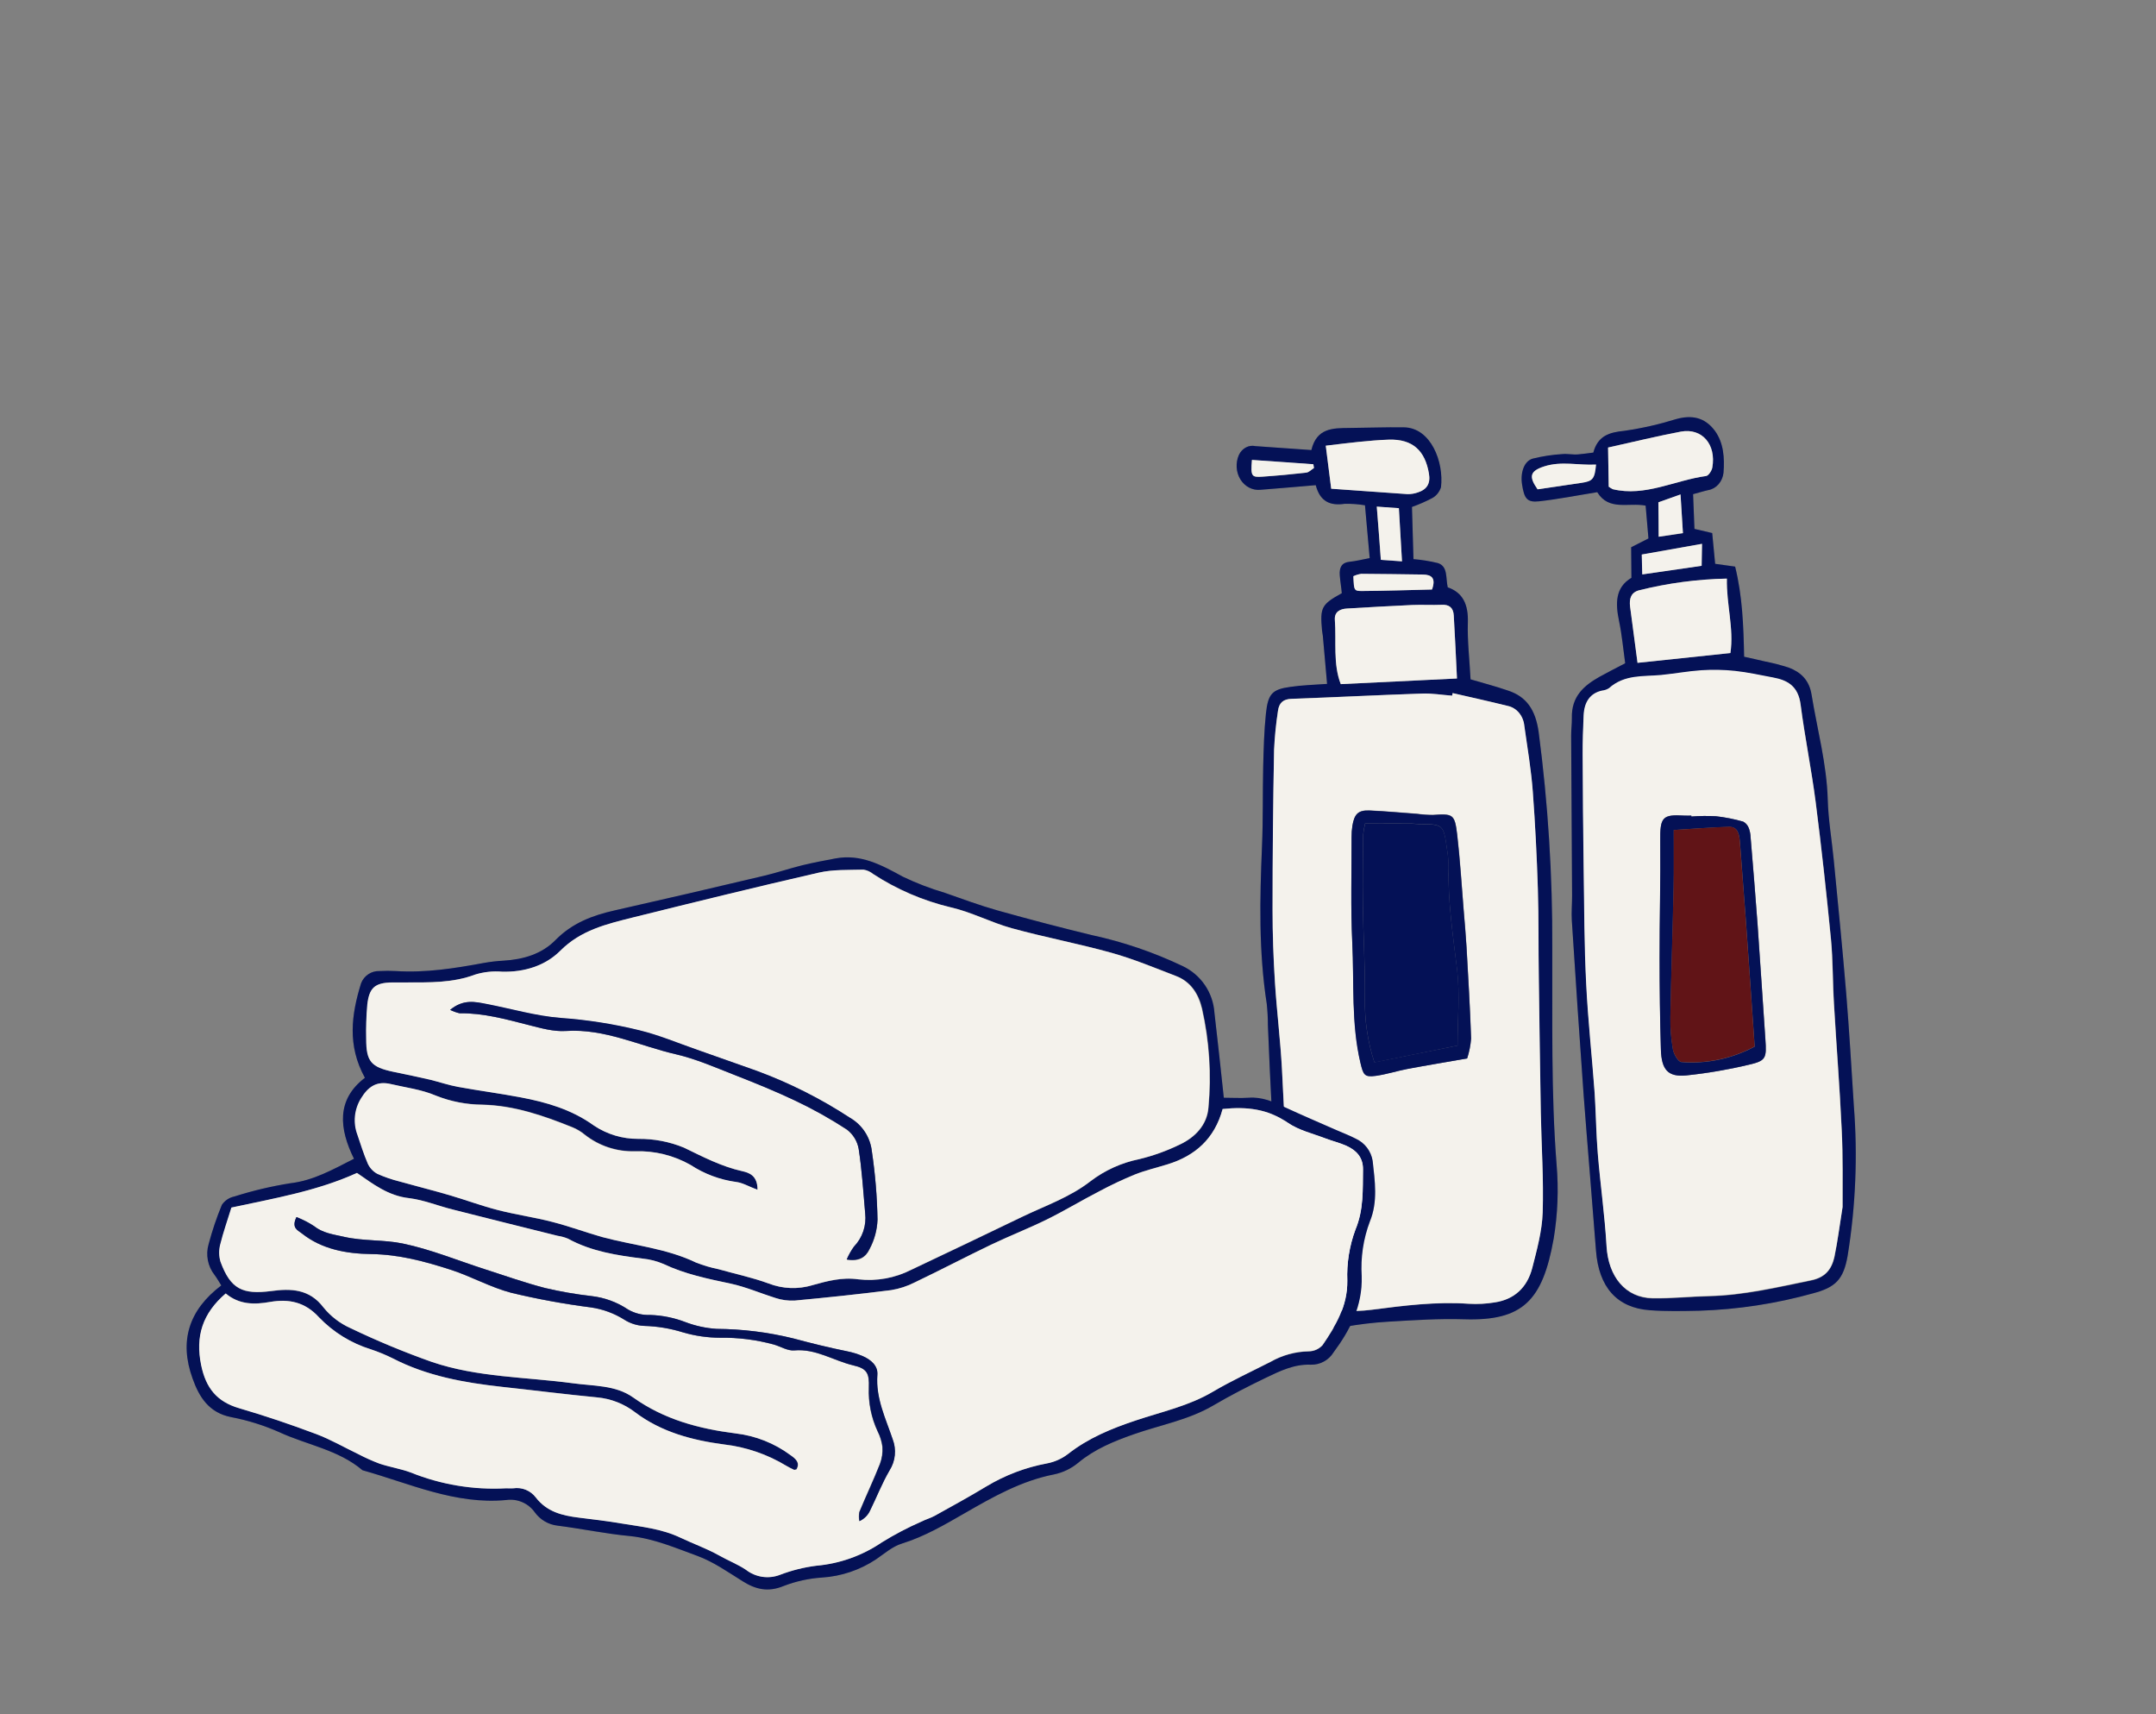 <svg width="156" height="124" viewBox="0 0 156 124" fill="none" xmlns="http://www.w3.org/2000/svg">
<rect x="0" y="0" width="156" height="124" fill="#808080" stroke="none"/>
<g clip-path="url(#clip0_374_4312)">
<path d="M96.023 49.472C95.915 48.226 95.818 47.116 95.717 46.001C95.704 45.862 95.666 45.726 95.656 45.587C95.505 43.936 95.625 43.72 97.087 42.913C97.058 42.509 96.972 42.055 96.94 41.605C96.901 41.062 97.075 40.698 97.635 40.64C98.093 40.594 98.542 40.484 99.106 40.371C98.989 39.065 98.882 37.864 98.765 36.551C98.275 36.469 97.779 36.434 97.282 36.447C96.261 36.595 95.513 36.296 95.203 35.096C93.847 35.213 92.521 35.329 91.206 35.43C90.923 35.46 90.64 35.406 90.385 35.274C90.129 35.142 89.911 34.938 89.752 34.681C89.593 34.424 89.5 34.124 89.481 33.812C89.462 33.5 89.518 33.187 89.644 32.904C89.755 32.671 89.931 32.483 90.146 32.368C90.361 32.254 90.603 32.221 90.834 32.272C92.149 32.365 93.464 32.457 94.886 32.557C95.269 30.955 96.444 30.97 97.618 30.959C98.936 30.948 100.255 30.895 101.575 30.913C103.538 30.936 104.482 33.426 104.264 35.245C104.154 35.586 103.929 35.867 103.635 36.028C103.159 36.279 102.667 36.494 102.164 36.671C102.203 37.916 102.239 39.175 102.273 40.448C102.869 40.495 103.461 40.591 104.043 40.733C104.778 40.975 104.595 41.797 104.752 42.487C105.835 42.861 106.25 43.711 106.208 45.028C106.166 46.345 106.331 47.747 106.404 49.143C107.312 49.412 108.206 49.642 109.088 49.947C110.446 50.382 111.104 51.341 111.331 52.957C112.011 58.12 112.34 63.338 112.316 68.567C112.34 73.789 112.218 79.019 112.629 84.25C112.782 86.033 112.711 87.835 112.418 89.604C111.617 94.082 110.195 95.574 105.92 95.434C104.094 95.376 102.258 95.504 100.427 95.61C99.364 95.673 98.304 95.8 97.252 95.991C96.187 96.131 95.112 95.985 94.117 95.566C93.701 95.447 93.333 95.18 93.071 94.806C92.809 94.432 92.666 93.971 92.664 93.495C92.522 90.722 92.38 87.945 92.262 85.17C92.137 82.585 92.005 79.999 91.88 77.414C91.829 76.333 91.787 75.249 91.741 74.168C91.741 73.649 91.713 73.132 91.658 72.618C91.07 68.848 91.153 65.032 91.314 61.21C91.396 59.285 91.356 57.354 91.4 55.43C91.433 54.16 91.465 52.884 91.597 51.622C91.75 50.174 92.058 49.868 93.372 49.688C94.203 49.564 95.061 49.542 96.023 49.472ZM105.107 50.137L105.068 50.32C104.346 50.27 103.623 50.152 102.904 50.168C99.752 50.275 96.599 50.437 93.439 50.55C92.868 50.57 92.54 50.823 92.464 51.429C92.322 52.361 92.23 53.301 92.188 54.243C92.119 58.101 92.081 61.959 92.072 65.816C92.071 67.558 92.134 69.3 92.244 71.049C92.375 73.157 92.642 75.256 92.754 77.367C93.031 82.629 93.247 87.898 93.49 93.165C93.535 94.145 93.791 94.585 94.682 94.662C96.204 94.791 97.76 94.953 99.264 94.753C101.601 94.448 103.92 94.156 106.271 94.321C106.909 94.359 107.55 94.324 108.183 94.217C109.53 94.006 110.491 93.175 110.867 91.721C111.202 90.41 111.573 89.06 111.616 87.721C111.694 85.325 111.529 82.927 111.482 80.526C111.423 77.282 111.382 74.039 111.337 70.791C111.31 68.631 111.335 66.462 111.268 64.302C111.194 61.948 111.086 59.595 110.9 57.252C110.779 55.666 110.499 54.099 110.289 52.522C110.257 52.167 110.122 51.834 109.904 51.573C109.686 51.312 109.397 51.136 109.08 51.072C107.755 50.733 106.428 50.442 105.107 50.137ZM105.421 49.081C105.348 47.585 105.28 46.051 105.189 44.52C105.158 43.951 104.847 43.724 104.326 43.751C103.606 43.782 102.885 43.735 102.164 43.766C100.596 43.835 99.026 43.919 97.454 44.021C96.984 44.047 96.545 44.248 96.585 44.832C96.701 46.399 96.442 48.021 97.013 49.489L105.421 49.081ZM96.321 35.354C98.206 35.486 100.011 35.613 101.842 35.742C102.098 35.746 102.354 35.704 102.599 35.616C103.251 35.405 103.524 34.973 103.394 34.244C103.11 32.624 102.237 31.75 100.478 31.802C99.755 31.826 99.032 31.89 98.309 31.963C97.586 32.035 96.81 32.137 95.93 32.239L96.321 35.354ZM103.615 42.645C103.908 41.831 103.603 41.567 102.95 41.562C101.468 41.547 99.99 41.514 98.511 41.511C98.313 41.538 98.119 41.596 97.936 41.683C97.979 42.697 97.978 42.756 98.565 42.753C100.251 42.744 101.937 42.684 103.615 42.645ZM99.618 36.648C99.719 37.983 99.815 39.212 99.913 40.498L101.443 40.606C101.361 39.228 101.29 37.985 101.218 36.761L99.618 36.648ZM90.585 33.273C90.502 34.453 90.54 34.545 91.36 34.487C92.414 34.414 93.466 34.317 94.515 34.194C94.709 34.17 94.888 33.974 95.074 33.86C95.061 33.77 95.043 33.679 95.029 33.589L90.585 33.273Z" fill="#05156B"/>
<path d="M96.023 49.472C95.915 48.226 95.818 47.116 95.717 46.001C95.704 45.862 95.666 45.726 95.656 45.587C95.505 43.936 95.625 43.72 97.087 42.913C97.058 42.509 96.972 42.055 96.94 41.605C96.901 41.062 97.075 40.698 97.635 40.64C98.093 40.594 98.542 40.484 99.106 40.371C98.989 39.065 98.882 37.864 98.765 36.551C98.275 36.469 97.779 36.434 97.282 36.447C96.261 36.595 95.513 36.296 95.203 35.096C93.847 35.213 92.521 35.329 91.206 35.43C90.923 35.46 90.64 35.406 90.385 35.274C90.129 35.142 89.911 34.938 89.752 34.681C89.593 34.424 89.5 34.124 89.481 33.812C89.462 33.5 89.518 33.187 89.644 32.904C89.755 32.671 89.931 32.483 90.146 32.368C90.361 32.254 90.603 32.221 90.834 32.272C92.149 32.365 93.464 32.457 94.886 32.557C95.269 30.955 96.444 30.97 97.618 30.959C98.936 30.948 100.255 30.895 101.575 30.913C103.538 30.936 104.482 33.426 104.264 35.245C104.154 35.586 103.929 35.867 103.635 36.028C103.159 36.279 102.667 36.494 102.164 36.671C102.203 37.916 102.239 39.175 102.273 40.448C102.869 40.495 103.461 40.591 104.043 40.733C104.778 40.975 104.595 41.797 104.752 42.487C105.835 42.861 106.25 43.711 106.208 45.028C106.166 46.345 106.331 47.747 106.404 49.143C107.312 49.412 108.206 49.642 109.088 49.947C110.446 50.382 111.104 51.341 111.331 52.957C112.011 58.12 112.34 63.338 112.316 68.567C112.34 73.789 112.218 79.019 112.629 84.25C112.782 86.033 112.711 87.835 112.418 89.604C111.617 94.082 110.195 95.574 105.92 95.434C104.094 95.376 102.258 95.504 100.427 95.61C99.364 95.673 98.304 95.8 97.252 95.991C96.187 96.131 95.112 95.985 94.117 95.566C93.701 95.447 93.333 95.18 93.071 94.806C92.809 94.432 92.666 93.971 92.664 93.495C92.522 90.722 92.38 87.945 92.262 85.17C92.137 82.585 92.005 79.999 91.88 77.414C91.829 76.333 91.787 75.249 91.741 74.168C91.741 73.649 91.713 73.132 91.658 72.618C91.07 68.848 91.153 65.032 91.314 61.21C91.396 59.285 91.356 57.354 91.4 55.43C91.433 54.16 91.465 52.884 91.597 51.622C91.75 50.174 92.058 49.868 93.372 49.688C94.203 49.564 95.061 49.542 96.023 49.472ZM105.107 50.137L105.068 50.32C104.346 50.27 103.623 50.152 102.904 50.168C99.752 50.275 96.599 50.437 93.439 50.55C92.868 50.57 92.54 50.823 92.464 51.429C92.322 52.361 92.23 53.301 92.188 54.243C92.119 58.101 92.081 61.959 92.072 65.816C92.071 67.558 92.134 69.3 92.244 71.049C92.375 73.157 92.642 75.256 92.754 77.367C93.031 82.629 93.247 87.898 93.49 93.165C93.535 94.145 93.791 94.585 94.682 94.662C96.204 94.791 97.76 94.953 99.264 94.753C101.601 94.448 103.92 94.156 106.271 94.321C106.909 94.359 107.55 94.324 108.183 94.217C109.53 94.006 110.491 93.175 110.867 91.721C111.202 90.41 111.573 89.06 111.616 87.721C111.694 85.325 111.529 82.927 111.482 80.526C111.423 77.282 111.382 74.039 111.337 70.791C111.31 68.631 111.335 66.462 111.268 64.302C111.194 61.948 111.086 59.595 110.9 57.252C110.779 55.666 110.499 54.099 110.289 52.522C110.257 52.167 110.122 51.834 109.904 51.573C109.686 51.312 109.397 51.136 109.08 51.072C107.755 50.733 106.428 50.442 105.107 50.137ZM105.421 49.081C105.348 47.585 105.28 46.051 105.189 44.52C105.158 43.951 104.847 43.724 104.326 43.751C103.606 43.782 102.885 43.735 102.164 43.766C100.596 43.835 99.026 43.919 97.454 44.021C96.984 44.047 96.545 44.248 96.585 44.832C96.701 46.399 96.442 48.021 97.013 49.489L105.421 49.081ZM96.321 35.354C98.206 35.486 100.011 35.613 101.842 35.742C102.098 35.746 102.354 35.704 102.599 35.616C103.251 35.405 103.524 34.973 103.394 34.244C103.11 32.624 102.237 31.75 100.478 31.802C99.755 31.826 99.032 31.89 98.309 31.963C97.586 32.035 96.81 32.137 95.93 32.239L96.321 35.354ZM103.615 42.645C103.908 41.831 103.603 41.567 102.95 41.562C101.468 41.547 99.99 41.514 98.511 41.511C98.313 41.538 98.119 41.596 97.936 41.683C97.979 42.697 97.978 42.756 98.565 42.753C100.251 42.744 101.937 42.684 103.615 42.645ZM99.618 36.648C99.719 37.983 99.815 39.212 99.913 40.498L101.443 40.606C101.361 39.228 101.29 37.985 101.218 36.761L99.618 36.648ZM90.585 33.273C90.502 34.453 90.54 34.545 91.36 34.487C92.414 34.414 93.466 34.317 94.515 34.194C94.709 34.17 94.888 33.974 95.074 33.86C95.061 33.77 95.043 33.679 95.029 33.589L90.585 33.273Z" fill="black" fill-opacity="0.2"/>
<path d="M117.593 47.98C117.447 46.936 117.357 45.916 117.15 44.928C116.88 43.642 116.87 42.496 118.044 41.799C118.035 41.016 118.031 40.307 118.025 39.587L119.276 38.952L119.072 36.577C117.832 36.333 116.418 36.983 115.571 35.604C114.146 35.832 112.765 36.107 111.372 36.263C110.502 36.358 110.292 36.083 110.132 35.057C109.994 34.186 110.279 33.356 110.901 33.176C111.605 33.002 112.319 32.893 113.038 32.849C113.418 32.812 113.803 32.903 114.186 32.87C114.569 32.837 114.865 32.791 115.287 32.739C115.612 31.516 116.452 31.273 117.528 31.166C118.8 30.982 120.059 30.697 121.296 30.313C122.379 30.016 123.329 30.161 124.072 31.149C124.724 32.034 124.788 33.138 124.707 34.195C124.673 34.508 124.547 34.8 124.348 35.028C124.149 35.255 123.889 35.405 123.607 35.453C123.265 35.526 122.954 35.631 122.505 35.748C122.54 36.593 122.57 37.412 122.604 38.261L123.888 38.56L124.102 40.786L125.547 40.988C126.072 43.11 126.154 45.252 126.198 47.507C126.722 47.626 127.214 47.731 127.701 47.848C128.287 47.962 128.866 48.113 129.436 48.298C130.276 48.614 130.904 49.18 131.076 50.24C131.487 52.775 132.176 55.247 132.249 57.862C132.292 59.312 132.541 60.754 132.682 62.199C132.992 65.416 133.318 68.631 133.584 71.852C133.808 74.564 133.961 77.282 134.137 80.001C134.42 83.613 134.269 87.257 133.688 90.839C133.388 92.566 132.806 93.129 131.171 93.562C128.479 94.309 125.725 94.729 122.959 94.816C121.764 94.84 120.565 94.871 119.379 94.78C116.99 94.612 115.681 93.103 115.481 90.479C115.195 86.731 114.872 82.979 114.587 79.231C114.282 75.022 114.006 70.808 113.732 66.597C113.694 65.991 113.754 65.376 113.75 64.768C113.729 60.911 113.706 57.056 113.683 53.204C113.682 52.783 113.742 52.358 113.735 51.937C113.694 50.36 114.628 49.587 115.734 48.96C116.316 48.636 116.893 48.348 117.593 47.98ZM133.322 87.323C133.312 85.693 133.36 83.716 133.269 81.749C133.129 78.7 132.885 75.659 132.708 72.615C132.615 71.065 132.64 69.504 132.492 67.961C132.169 64.65 131.808 61.343 131.386 58.044C131.081 55.681 130.601 53.35 130.295 50.987C130.12 49.64 129.336 49.23 128.315 49.039C127.39 48.866 126.471 48.66 125.541 48.561C124.738 48.476 123.93 48.461 123.124 48.514C122.152 48.58 121.183 48.75 120.208 48.857C118.905 48.978 117.552 48.801 116.433 49.811C116.284 49.907 116.119 49.965 115.949 49.982C115.042 50.168 114.646 50.826 114.599 51.777C114.552 52.729 114.524 53.659 114.528 54.602C114.538 57.372 114.562 60.145 114.601 62.922C114.642 65.696 114.649 68.47 114.785 71.235C114.914 73.854 115.204 76.485 115.395 79.09C115.502 80.544 115.5 82.009 115.621 83.457C115.8 85.707 116.123 87.922 116.255 90.165C116.387 92.407 117.623 93.907 119.6 93.935C120.947 93.951 122.322 93.809 123.683 93.778C126.168 93.718 128.584 93.146 131.02 92.646C132.046 92.434 132.541 91.869 132.75 90.903C132.961 89.814 133.094 88.739 133.323 87.312L133.322 87.323ZM118.485 47.949L125.206 47.24C125.469 45.453 124.908 43.71 124.95 41.856C122.813 41.898 120.682 42.182 118.591 42.703C118.014 42.856 117.875 43.297 117.948 43.888C118.124 45.179 118.289 46.474 118.485 47.949ZM116.354 32.374C116.371 33.337 116.385 34.334 116.401 35.207C116.495 35.276 116.593 35.337 116.695 35.388C119.015 35.95 121.194 34.739 123.443 34.434C123.62 34.413 123.858 34.053 123.898 33.818C124.191 32.145 123.153 30.935 121.637 31.22C119.925 31.544 118.227 31.957 116.354 32.374ZM115.482 33.606C114.224 33.674 112.983 33.334 111.728 33.741C110.693 34.075 110.601 34.471 111.254 35.397L114.445 34.928C115.243 34.809 115.389 34.644 115.482 33.606ZM123.152 39.34L118.8 40.115C118.815 40.668 118.827 41.071 118.837 41.553L123.125 40.93C123.133 40.382 123.141 39.928 123.152 39.34ZM119.993 36.336C120.001 37.22 120.005 37.985 120.013 38.828L121.77 38.579C121.711 37.646 121.66 36.789 121.596 35.781L119.993 36.336Z" fill="#05156B"/>
<path d="M117.593 47.98C117.447 46.936 117.357 45.916 117.15 44.928C116.88 43.642 116.87 42.496 118.044 41.799C118.035 41.016 118.031 40.307 118.025 39.587L119.276 38.952L119.072 36.577C117.832 36.333 116.418 36.983 115.571 35.604C114.146 35.832 112.765 36.107 111.372 36.263C110.502 36.358 110.292 36.083 110.132 35.057C109.994 34.186 110.279 33.356 110.901 33.176C111.605 33.002 112.319 32.893 113.038 32.849C113.418 32.812 113.803 32.903 114.186 32.87C114.569 32.837 114.865 32.791 115.287 32.739C115.612 31.516 116.452 31.273 117.528 31.166C118.8 30.982 120.059 30.697 121.296 30.313C122.379 30.016 123.329 30.161 124.072 31.149C124.724 32.034 124.788 33.138 124.707 34.195C124.673 34.508 124.547 34.8 124.348 35.028C124.149 35.255 123.889 35.405 123.607 35.453C123.265 35.526 122.954 35.631 122.505 35.748C122.54 36.593 122.57 37.412 122.604 38.261L123.888 38.56L124.102 40.786L125.547 40.988C126.072 43.11 126.154 45.252 126.198 47.507C126.722 47.626 127.214 47.731 127.701 47.848C128.287 47.962 128.866 48.113 129.436 48.298C130.276 48.614 130.904 49.18 131.076 50.24C131.487 52.775 132.176 55.247 132.249 57.862C132.292 59.312 132.541 60.754 132.682 62.199C132.992 65.416 133.318 68.631 133.584 71.852C133.808 74.564 133.961 77.282 134.137 80.001C134.42 83.613 134.269 87.257 133.688 90.839C133.388 92.566 132.806 93.129 131.171 93.562C128.479 94.309 125.725 94.729 122.959 94.816C121.764 94.84 120.565 94.871 119.379 94.78C116.99 94.612 115.681 93.103 115.481 90.479C115.195 86.731 114.872 82.979 114.587 79.231C114.282 75.022 114.006 70.808 113.732 66.597C113.694 65.991 113.754 65.376 113.75 64.768C113.729 60.911 113.706 57.056 113.683 53.204C113.682 52.783 113.742 52.358 113.735 51.937C113.694 50.36 114.628 49.587 115.734 48.96C116.316 48.636 116.893 48.348 117.593 47.98ZM133.322 87.323C133.312 85.693 133.36 83.716 133.269 81.749C133.129 78.7 132.885 75.659 132.708 72.615C132.615 71.065 132.64 69.504 132.492 67.961C132.169 64.65 131.808 61.343 131.386 58.044C131.081 55.681 130.601 53.35 130.295 50.987C130.12 49.64 129.336 49.23 128.315 49.039C127.39 48.866 126.471 48.66 125.541 48.561C124.738 48.476 123.93 48.461 123.124 48.514C122.152 48.58 121.183 48.75 120.208 48.857C118.905 48.978 117.552 48.801 116.433 49.811C116.284 49.907 116.119 49.965 115.949 49.982C115.042 50.168 114.646 50.826 114.599 51.777C114.552 52.729 114.524 53.659 114.528 54.602C114.538 57.372 114.562 60.145 114.601 62.922C114.642 65.696 114.649 68.47 114.785 71.235C114.914 73.854 115.204 76.485 115.395 79.09C115.502 80.544 115.5 82.009 115.621 83.457C115.8 85.707 116.123 87.922 116.255 90.165C116.387 92.407 117.623 93.907 119.6 93.935C120.947 93.951 122.322 93.809 123.683 93.778C126.168 93.718 128.584 93.146 131.02 92.646C132.046 92.434 132.541 91.869 132.75 90.903C132.961 89.814 133.094 88.739 133.323 87.312L133.322 87.323ZM118.485 47.949L125.206 47.24C125.469 45.453 124.908 43.71 124.95 41.856C122.813 41.898 120.682 42.182 118.591 42.703C118.014 42.856 117.875 43.297 117.948 43.888C118.124 45.179 118.289 46.474 118.485 47.949ZM116.354 32.374C116.371 33.337 116.385 34.334 116.401 35.207C116.495 35.276 116.593 35.337 116.695 35.388C119.015 35.95 121.194 34.739 123.443 34.434C123.62 34.413 123.858 34.053 123.898 33.818C124.191 32.145 123.153 30.935 121.637 31.22C119.925 31.544 118.227 31.957 116.354 32.374ZM115.482 33.606C114.224 33.674 112.983 33.334 111.728 33.741C110.693 34.075 110.601 34.471 111.254 35.397L114.445 34.928C115.243 34.809 115.389 34.644 115.482 33.606ZM123.152 39.34L118.8 40.115C118.815 40.668 118.827 41.071 118.837 41.553L123.125 40.93C123.133 40.382 123.141 39.928 123.152 39.34ZM119.993 36.336C120.001 37.22 120.005 37.985 120.013 38.828L121.77 38.579C121.711 37.646 121.66 36.789 121.596 35.781L119.993 36.336Z" fill="black" fill-opacity="0.2"/>
<path d="M105.107 50.137C106.434 50.443 107.762 50.734 109.087 51.062C109.405 51.126 109.694 51.301 109.912 51.562C110.129 51.823 110.264 52.156 110.297 52.511C110.523 54.09 110.787 55.656 110.908 57.241C111.08 59.584 111.201 61.938 111.275 64.292C111.342 66.452 111.308 68.62 111.345 70.781C111.389 74.028 111.431 77.271 111.489 80.515C111.536 82.916 111.701 85.314 111.624 87.71C111.58 89.049 111.209 90.399 110.874 91.71C110.498 93.175 109.537 93.995 108.191 94.206C107.557 94.314 106.917 94.348 106.279 94.311C103.931 94.145 101.608 94.437 99.271 94.742C97.767 94.942 96.211 94.781 94.69 94.651C93.798 94.589 93.543 94.135 93.497 93.154C93.254 87.887 93.038 82.619 92.761 77.357C92.65 75.246 92.383 73.147 92.251 71.038C92.141 69.3 92.078 67.558 92.08 65.806C92.076 61.955 92.113 58.101 92.188 54.243C92.232 53.302 92.326 52.364 92.47 51.433C92.547 50.827 92.868 50.574 93.445 50.555C96.598 50.441 99.751 50.279 102.911 50.172C103.63 50.145 104.353 50.274 105.074 50.325L105.107 50.137ZM106.158 76.565C106.312 76.096 106.41 75.608 106.449 75.112C106.375 72.907 106.243 70.702 106.118 68.501C106.066 67.61 105.984 66.724 105.911 65.835C105.76 64.008 105.657 62.174 105.44 60.358C105.265 58.877 105.132 58.845 103.683 58.941C103.299 58.94 102.916 58.913 102.536 58.86C101.389 58.779 100.24 58.676 99.094 58.618C98.291 58.588 98.005 58.87 97.861 59.717C97.818 59.995 97.798 60.277 97.802 60.559C97.808 63.103 97.73 65.648 97.852 68.18C97.985 71.079 97.779 74.022 98.444 76.876C98.647 77.73 98.708 77.92 99.531 77.814C100.354 77.708 101.107 77.448 101.903 77.298C103.275 77.056 104.66 76.829 106.158 76.565Z" fill="#F4F2EC"/>
<path d="M105.421 49.081L97.013 49.489C96.442 48.021 96.701 46.399 96.585 44.832C96.545 44.248 96.977 44.047 97.454 44.021C99.025 43.933 100.596 43.835 102.164 43.766C102.885 43.735 103.606 43.782 104.326 43.751C104.847 43.724 105.158 43.951 105.189 44.52C105.28 46.051 105.348 47.585 105.421 49.081Z" fill="#F4F2EC"/>
<path d="M96.321 35.354L95.926 32.242C96.81 32.141 97.559 32.037 98.305 31.966C99.052 31.895 99.751 31.829 100.474 31.805C102.234 31.743 103.113 32.617 103.39 34.248C103.52 34.976 103.247 35.408 102.595 35.62C102.35 35.707 102.095 35.75 101.838 35.745C100.023 35.622 98.206 35.486 96.321 35.354Z" fill="#F4F2EC"/>
<path d="M103.615 42.645C101.927 42.683 100.237 42.743 98.551 42.752C97.965 42.755 97.964 42.71 97.922 41.682C98.106 41.595 98.299 41.537 98.497 41.51C99.977 41.513 101.454 41.546 102.936 41.561C103.603 41.567 103.908 41.831 103.615 42.645Z" fill="#F4F2EC"/>
<path d="M99.618 36.648L101.218 36.761C101.289 38 101.361 39.228 101.443 40.606L99.913 40.498C99.815 39.209 99.736 37.98 99.618 36.648Z" fill="#F4F2EC"/>
<path d="M90.585 33.269L95.03 33.581C95.044 33.672 95.061 33.763 95.075 33.853C94.888 33.971 94.716 34.167 94.515 34.187C93.464 34.309 92.412 34.407 91.36 34.479C90.54 34.541 90.492 34.448 90.585 33.269Z" fill="#F4F2EC"/>
<path d="M133.322 87.312C133.094 88.739 132.961 89.814 132.735 90.872C132.524 91.857 132.033 92.422 131.005 92.615C128.569 93.115 126.153 93.687 123.668 93.747C122.317 93.779 120.958 93.929 119.585 93.904C117.608 93.877 116.365 92.335 116.24 90.134C116.115 87.933 115.789 85.665 115.606 83.426C115.485 81.978 115.474 80.512 115.38 79.059C115.191 76.436 114.899 73.827 114.77 71.204C114.627 68.439 114.627 65.665 114.586 62.892C114.545 60.118 114.524 57.343 114.513 54.572C114.509 53.628 114.541 52.687 114.584 51.746C114.626 50.806 115.034 50.138 115.934 49.951C116.104 49.934 116.269 49.876 116.418 49.78C117.55 48.771 118.903 48.948 120.193 48.826C121.167 48.73 122.137 48.549 123.109 48.483C123.915 48.43 124.723 48.446 125.526 48.53C126.456 48.629 127.375 48.835 128.3 49.008C129.321 49.2 130.105 49.609 130.28 50.956C130.586 53.319 131.066 55.65 131.371 58.013C131.793 61.312 132.154 64.619 132.477 67.93C132.625 69.473 132.596 71.034 132.693 72.584C132.87 75.628 133.114 78.669 133.254 81.718C133.36 83.705 133.312 85.682 133.322 87.312ZM122.378 59.066L122.383 59.003C122.215 58.991 122.045 59.009 121.874 59C120.264 58.887 120.116 59.127 120.135 60.858C120.163 63.672 120.076 66.492 120.087 69.308C120.087 71.515 120.114 73.724 120.181 75.929C120.227 77.386 120.695 77.919 122.008 77.795C123.531 77.637 125.045 77.378 126.543 77.021C127.786 76.736 127.836 76.553 127.741 75.181C127.547 72.42 127.374 69.652 127.177 66.894C127.025 64.792 126.846 62.691 126.673 60.591C126.666 60.355 126.622 60.124 126.543 59.907C126.463 59.698 126.316 59.53 126.131 59.434C125.486 59.252 124.829 59.122 124.166 59.046C123.571 59.015 122.974 59.022 122.378 59.066Z" fill="#F4F2EC"/>
<path d="M118.485 47.949C118.289 46.474 118.124 45.179 117.948 43.888C117.872 43.297 118.021 42.857 118.591 42.703C120.682 42.182 122.813 41.898 124.951 41.856C124.907 43.717 125.47 45.453 125.206 47.24L118.485 47.949Z" fill="#F4F2EC"/>
<path d="M116.354 32.374C118.227 31.957 119.925 31.544 121.636 31.22C123.152 30.954 124.19 32.146 123.897 33.818C123.857 34.054 123.62 34.413 123.443 34.435C121.193 34.739 119.032 35.952 116.695 35.388C116.593 35.337 116.494 35.276 116.401 35.207C116.385 34.334 116.37 33.352 116.354 32.374Z" fill="#F4F2EC"/>
<path d="M115.482 33.606C115.389 34.644 115.243 34.809 114.432 34.927L111.254 35.397C110.601 34.471 110.7 34.075 111.728 33.741C112.983 33.334 114.224 33.674 115.482 33.606Z" fill="#F4F2EC"/>
<path d="M123.152 39.34C123.141 39.928 123.133 40.382 123.124 40.93L118.827 41.552C118.817 41.071 118.805 40.667 118.79 40.114L123.152 39.34Z" fill="#F4F2EC"/>
<path d="M119.996 36.336L121.597 35.763C121.661 36.77 121.711 37.635 121.771 38.56L120.016 38.828C120.008 37.985 120.015 37.221 119.996 36.336Z" fill="#F4F2EC"/>
<path d="M106.158 76.565C104.659 76.832 103.275 77.056 101.895 77.317C101.099 77.466 100.319 77.724 99.523 77.832C98.727 77.94 98.639 77.748 98.436 76.894C97.757 74.039 97.987 71.098 97.844 68.198C97.722 65.666 97.8 63.121 97.793 60.577C97.79 60.295 97.809 60.014 97.853 59.735C97.996 58.888 98.269 58.605 99.086 58.636C100.233 58.679 101.38 58.797 102.528 58.878C102.908 58.931 103.291 58.958 103.675 58.959C105.124 58.859 105.257 58.895 105.432 60.376C105.642 62.192 105.752 64.027 105.903 65.853C105.976 66.742 106.058 67.628 106.11 68.519C106.235 70.72 106.367 72.925 106.441 75.13C106.403 75.619 106.308 76.101 106.158 76.565ZM105.462 75.636C105.465 73.772 105.641 71.938 105.429 70.156C105.134 67.686 104.762 65.262 104.808 62.733C104.807 62.31 104.772 61.889 104.705 61.473C104.447 59.628 104.427 59.616 102.692 59.609C102.481 59.594 102.266 59.579 102.055 59.565C100.966 59.562 99.877 59.568 98.771 59.572C98.704 59.839 98.657 60.111 98.629 60.386C98.612 62.074 98.584 63.765 98.61 65.452C98.641 67.692 98.78 69.939 98.759 72.208C98.725 73.791 98.957 75.364 99.444 76.846L105.462 75.636Z" fill="#05156B"/>
<path d="M106.158 76.565C104.659 76.832 103.275 77.056 101.895 77.317C101.099 77.466 100.319 77.724 99.523 77.832C98.727 77.94 98.639 77.748 98.436 76.894C97.757 74.039 97.987 71.098 97.844 68.198C97.722 65.666 97.8 63.121 97.793 60.577C97.79 60.295 97.809 60.014 97.853 59.735C97.996 58.888 98.269 58.605 99.086 58.636C100.233 58.679 101.38 58.797 102.528 58.878C102.908 58.931 103.291 58.958 103.675 58.959C105.124 58.859 105.257 58.895 105.432 60.376C105.642 62.192 105.752 64.027 105.903 65.853C105.976 66.742 106.058 67.628 106.11 68.519C106.235 70.72 106.367 72.925 106.441 75.13C106.403 75.619 106.308 76.101 106.158 76.565ZM105.462 75.636C105.465 73.772 105.641 71.938 105.429 70.156C105.134 67.686 104.762 65.262 104.808 62.733C104.807 62.31 104.772 61.889 104.705 61.473C104.447 59.628 104.427 59.616 102.692 59.609C102.481 59.594 102.266 59.579 102.055 59.565C100.966 59.562 99.877 59.568 98.771 59.572C98.704 59.839 98.657 60.111 98.629 60.386C98.612 62.074 98.584 63.765 98.61 65.452C98.641 67.692 98.78 69.939 98.759 72.208C98.725 73.791 98.957 75.364 99.444 76.846L105.462 75.636Z" fill="black" fill-opacity="0.2"/>
<path d="M122.379 59.066C122.972 59.022 123.567 59.015 124.16 59.046C124.823 59.121 125.48 59.251 126.125 59.434C126.31 59.53 126.456 59.698 126.536 59.906C126.615 60.124 126.66 60.355 126.667 60.59C126.84 62.691 127.019 64.791 127.171 66.894C127.368 69.652 127.541 72.419 127.734 75.181C127.83 76.552 127.78 76.735 126.536 77.021C125.039 77.378 123.525 77.636 122.002 77.794C120.689 77.918 120.221 77.386 120.175 75.928C120.108 73.724 120.081 71.514 120.081 69.307C120.077 66.492 120.157 63.671 120.129 60.858C120.109 59.126 120.266 58.906 121.868 59C122.035 59.012 122.205 59.001 122.376 59.002L122.379 59.066ZM121.107 60.043C121.106 61.445 121.129 62.844 121.098 64.241C121.032 67.342 120.921 70.444 120.865 73.546C120.85 74.347 120.913 75.146 121.051 75.93C121.111 76.278 121.434 76.819 121.662 76.831C123.482 76.978 125.311 76.593 126.965 75.712C126.749 72.606 126.538 69.519 126.316 66.438C126.185 64.609 126.031 62.786 125.9 60.958C125.855 60.347 125.756 59.784 125.067 59.814C123.735 59.858 122.427 59.957 121.107 60.043Z" fill="#05156B"/>
<path d="M122.379 59.066C122.972 59.022 123.567 59.015 124.16 59.046C124.823 59.121 125.48 59.251 126.125 59.434C126.31 59.53 126.456 59.698 126.536 59.906C126.615 60.124 126.66 60.355 126.667 60.59C126.84 62.691 127.019 64.791 127.171 66.894C127.368 69.652 127.541 72.419 127.734 75.181C127.83 76.552 127.78 76.735 126.536 77.021C125.039 77.378 123.525 77.636 122.002 77.794C120.689 77.918 120.221 77.386 120.175 75.928C120.108 73.724 120.081 71.514 120.081 69.307C120.077 66.492 120.157 63.671 120.129 60.858C120.109 59.126 120.266 58.906 121.868 59C122.035 59.012 122.205 59.001 122.376 59.002L122.379 59.066ZM121.107 60.043C121.106 61.445 121.129 62.844 121.098 64.241C121.032 67.342 120.921 70.444 120.865 73.546C120.85 74.347 120.913 75.146 121.051 75.93C121.111 76.278 121.434 76.819 121.662 76.831C123.482 76.978 125.311 76.593 126.965 75.712C126.749 72.606 126.538 69.519 126.316 66.438C126.185 64.609 126.031 62.786 125.9 60.958C125.855 60.347 125.756 59.784 125.067 59.814C123.735 59.858 122.427 59.957 121.107 60.043Z" fill="black" fill-opacity="0.2"/>
<path d="M105.461 75.636L99.45 76.857C98.963 75.376 98.731 73.803 98.765 72.219C98.784 69.983 98.645 67.737 98.616 65.464C98.59 63.776 98.618 62.086 98.635 60.398C98.663 60.123 98.71 59.851 98.777 59.584C99.883 59.58 100.972 59.574 102.06 59.576C102.272 59.591 102.486 59.606 102.698 59.621C104.433 59.627 104.453 59.64 104.71 61.485C104.778 61.9 104.813 62.322 104.814 62.745C104.752 65.254 105.14 67.697 105.435 70.168C105.641 71.938 105.463 73.787 105.461 75.636Z" fill="#05156B"/>
<path d="M105.461 75.636L99.45 76.857C98.963 75.376 98.731 73.803 98.765 72.219C98.784 69.983 98.645 67.737 98.616 65.464C98.59 63.776 98.618 62.086 98.635 60.398C98.663 60.123 98.71 59.851 98.777 59.584C99.883 59.58 100.972 59.574 102.06 59.576C102.272 59.591 102.486 59.606 102.698 59.621C104.433 59.627 104.453 59.64 104.71 61.485C104.778 61.9 104.813 62.322 104.814 62.745C104.752 65.254 105.14 67.697 105.435 70.168C105.641 71.938 105.463 73.787 105.461 75.636Z" fill="black" fill-opacity="0.2"/>
<path d="M121.106 60.043C122.44 59.958 123.749 59.856 125.06 59.803C125.737 59.772 125.849 60.335 125.893 60.946C126.024 62.775 126.179 64.598 126.31 66.427C126.532 69.507 126.743 72.594 126.959 75.701C125.305 76.581 123.475 76.967 121.656 76.819C121.434 76.804 121.112 76.266 121.045 75.919C120.907 75.135 120.844 74.335 120.859 73.534C120.915 70.436 121.025 67.334 121.092 64.229C121.115 62.844 121.092 61.444 121.106 60.043Z" fill="#611417"/>
</g>
<g clip-path="url(#clip1_374_4312)">
<path d="M88.55 79.41C89.148 79.41 89.754 79.448 90.356 79.41C91.312 79.338 92.138 79.697 92.974 80.1C94.192 80.665 95.43 81.192 96.659 81.733C97.137 81.947 97.629 82.126 98.09 82.367C98.412 82.512 98.693 82.735 98.908 83.016C99.123 83.297 99.265 83.627 99.321 83.976C99.48 85.437 99.71 86.932 99.118 88.362C98.643 89.625 98.441 90.974 98.527 92.321C98.588 94.468 97.698 96.201 96.487 97.834C96.314 98.114 96.07 98.343 95.781 98.498C95.492 98.654 95.167 98.73 94.839 98.72C93.655 98.671 92.626 99.171 91.612 99.657C90.318 100.28 89.038 100.935 87.8 101.662C86.004 102.72 83.967 103.075 82.044 103.75C80.599 104.257 79.21 104.822 78.012 105.818C77.509 106.235 76.911 106.522 76.272 106.655C73.915 107.117 71.878 108.267 69.838 109.442C68.369 110.286 66.91 111.148 65.263 111.658C64.575 111.868 63.993 112.388 63.384 112.802C62.22 113.575 60.873 114.029 59.48 114.118C58.526 114.18 57.588 114.387 56.696 114.731C55.589 115.186 54.687 114.986 53.738 114.387C52.675 113.725 51.625 112.981 50.466 112.554C48.887 111.978 47.328 111.303 45.612 111.12C43.84 110.958 42.089 110.583 40.334 110.362C40.01 110.324 39.697 110.219 39.415 110.053C39.133 109.888 38.889 109.666 38.697 109.401C38.468 109.077 38.154 108.822 37.79 108.665C37.426 108.507 37.025 108.453 36.633 108.509C32.941 108.86 29.639 107.309 26.229 106.355C24.482 104.87 22.211 104.529 20.202 103.599C19.088 103.106 17.923 102.742 16.727 102.513C15.117 102.196 14.412 101.066 13.934 99.719C12.957 97.02 13.649 94.776 16.012 92.986C15.84 92.721 15.702 92.462 15.527 92.232C15.281 91.92 15.115 91.555 15.04 91.166C14.965 90.777 14.984 90.375 15.097 89.995C15.353 89.028 15.674 88.078 16.056 87.153C16.268 86.843 16.591 86.628 16.958 86.553C18.282 86.133 19.635 85.813 21.007 85.595C22.669 85.399 24.045 84.624 25.613 83.824C24.547 81.664 24.313 79.555 26.405 77.967C25.111 75.627 25.431 73.377 26.123 71.138C26.224 70.867 26.409 70.635 26.649 70.474C26.89 70.314 27.175 70.234 27.464 70.245C27.856 70.223 28.249 70.223 28.641 70.245C30.794 70.383 32.9 70.049 35.005 69.659C35.475 69.575 35.95 69.52 36.426 69.494C37.864 69.408 39.206 69.019 40.211 67.985C41.401 66.779 42.859 66.221 44.456 65.862C48.063 65.047 51.666 64.212 55.262 63.358C56.194 63.141 57.106 62.827 58.038 62.596C58.836 62.4 59.648 62.252 60.446 62.1C62.29 61.755 63.79 62.579 65.328 63.42C66.306 63.888 67.319 64.277 68.359 64.584C69.632 65.032 70.901 65.501 72.198 65.866C74.455 66.5 76.726 67.094 79.01 67.647C81.267 68.135 83.46 68.882 85.546 69.873C86.203 70.177 86.766 70.653 87.175 71.25C87.584 71.847 87.825 72.544 87.872 73.267C88.103 75.241 88.319 77.226 88.55 79.41ZM88.464 80.224C87.886 82.367 86.486 83.607 84.473 84.224C83.682 84.469 82.87 84.658 82.106 84.961C81.225 85.323 80.362 85.73 79.522 86.181C78.253 86.843 77.028 87.584 75.738 88.214C74.448 88.845 73.031 89.403 71.699 90.04C69.852 90.926 68.039 91.877 66.195 92.759C65.654 93.035 65.074 93.226 64.475 93.324C62.156 93.617 59.83 93.861 57.505 94.078C57.027 94.105 56.548 94.04 56.094 93.889C55.014 93.572 53.968 93.103 52.871 92.855C51.206 92.511 49.551 92.166 47.999 91.429C47.52 91.224 47.011 91.093 46.492 91.043C44.624 90.805 42.78 90.526 41.095 89.603C40.855 89.503 40.605 89.433 40.348 89.396C37.809 88.776 35.277 88.149 32.766 87.497C31.716 87.229 30.702 86.808 29.632 86.677C28.101 86.512 27 85.644 25.847 84.851C22.982 86.154 19.848 86.691 16.765 87.356C16.48 88.283 16.173 89.144 15.957 90.026C15.84 90.439 15.84 90.875 15.957 91.287C16.683 93.251 17.539 93.672 19.631 93.4C21.027 93.217 22.383 93.238 23.415 94.582C23.941 95.229 24.611 95.744 25.373 96.084C27.288 97.001 29.25 97.816 31.252 98.523C34.538 99.64 38.026 99.605 41.425 100.06C42.935 100.263 44.542 100.174 45.818 101.094C48.061 102.692 50.559 103.364 53.232 103.692C54.665 103.857 56.03 104.394 57.192 105.249C57.515 105.49 57.921 105.787 57.618 106.283C57.529 106.3 57.477 106.324 57.446 106.31C57.257 106.217 57.061 106.128 56.882 106.017C55.507 105.189 53.97 104.666 52.375 104.484C50.101 104.184 47.848 103.599 45.942 102.155C45.145 101.543 44.19 101.17 43.19 101.08C40.895 100.859 38.607 100.566 36.309 100.318C33.557 100.019 30.887 99.54 28.397 98.251C27.888 97.999 27.363 97.782 26.824 97.603C25.399 97.162 24.109 96.367 23.075 95.291C22.063 94.182 20.89 93.941 19.534 94.175C18.385 94.375 17.295 94.368 16.342 93.562C14.666 95.002 14.133 96.663 14.57 98.764C14.914 100.408 15.709 101.39 17.322 101.865C19.197 102.413 21.052 103.044 22.882 103.729C23.931 104.122 24.912 104.694 25.927 105.18C26.424 105.44 26.936 105.67 27.461 105.869C28.204 106.121 28.992 106.238 29.724 106.51C31.914 107.394 34.272 107.786 36.629 107.657C36.805 107.657 36.973 107.657 37.152 107.657C37.458 107.611 37.77 107.648 38.056 107.765C38.343 107.881 38.593 108.073 38.779 108.319C39.567 109.353 40.675 109.628 41.876 109.776C42.908 109.907 43.94 110.021 44.972 110.2C46.42 110.452 47.865 110.586 49.255 111.234C50.17 111.668 51.147 112.013 52.045 112.516C52.681 112.86 53.376 113.139 53.982 113.549C54.325 113.818 54.733 113.993 55.163 114.058C55.594 114.122 56.035 114.074 56.442 113.918C57.294 113.592 58.182 113.37 59.087 113.257C60.783 113.106 62.413 112.524 63.821 111.565C64.742 110.996 65.702 110.493 66.694 110.059C67.003 109.901 67.347 109.811 67.65 109.642C68.906 108.953 70.168 108.264 71.4 107.509C72.747 106.702 74.226 106.142 75.769 105.855C76.326 105.749 76.851 105.513 77.3 105.166C78.762 104.009 80.427 103.323 82.175 102.754C84.064 102.12 86.031 101.721 87.783 100.663C89.124 99.867 90.562 99.212 91.939 98.523C92.779 98.045 93.725 97.785 94.691 97.765C94.88 97.764 95.068 97.724 95.242 97.647C95.415 97.57 95.571 97.457 95.699 97.317C96.655 95.915 97.508 94.492 97.488 92.652C97.438 91.394 97.638 90.138 98.076 88.958C98.685 87.504 98.599 86.064 98.623 84.593C98.623 83.731 98.138 83.215 97.415 82.894C96.941 82.68 96.425 82.549 95.936 82.374C95.004 82.029 93.979 81.781 93.184 81.23C91.746 80.227 90.218 80.038 88.464 80.224ZM54.811 86.081C54.175 85.844 53.717 85.561 53.235 85.513C52.068 85.345 50.951 84.92 49.967 84.269C48.751 83.574 47.366 83.228 45.966 83.27C44.65 83.311 43.361 82.886 42.326 82.07C42.059 81.849 41.76 81.669 41.439 81.537C39.33 80.689 37.211 79.955 34.902 79.9C33.766 79.895 32.641 79.682 31.582 79.269C30.509 78.811 29.405 78.697 28.314 78.429C27.224 78.16 26.652 78.642 26.157 79.462C25.914 79.85 25.763 80.288 25.716 80.743C25.669 81.198 25.727 81.659 25.885 82.088C26.123 82.777 26.339 83.501 26.635 84.176C26.779 84.489 27.021 84.748 27.323 84.913C27.84 85.146 28.377 85.331 28.926 85.468C30.137 85.812 31.359 86.116 32.566 86.467C33.774 86.819 34.878 87.236 36.055 87.539C37.358 87.883 38.7 88.066 40.004 88.4C41.218 88.71 42.412 89.165 43.606 89.492C45.866 90.102 48.237 90.288 50.383 91.336C50.911 91.542 51.455 91.703 52.011 91.815C53.222 92.159 54.46 92.428 55.637 92.848C56.651 93.243 57.768 93.285 58.809 92.969C59.865 92.676 60.945 92.376 62.135 92.549C63.447 92.698 64.773 92.458 65.951 91.859C68.625 90.598 71.292 89.323 73.953 88.035C75.632 87.225 77.417 86.619 78.917 85.451C79.959 84.658 81.167 84.111 82.45 83.852C83.463 83.606 84.447 83.251 85.385 82.794C86.499 82.274 87.356 81.374 87.449 80.127C87.677 77.73 87.523 75.313 86.995 72.964C86.74 71.899 86.186 71.014 85.116 70.604C83.579 70.011 82.044 69.374 80.462 68.929C78.074 68.264 75.628 67.806 73.237 67.148C71.73 66.734 70.316 65.973 68.799 65.632C66.807 65.155 64.911 64.339 63.195 63.22C62.997 63.057 62.76 62.95 62.507 62.91C61.423 62.941 60.309 62.889 59.266 63.127C54.773 64.16 50.294 65.26 45.818 66.369C43.926 66.838 42.065 67.265 40.565 68.781C39.485 69.859 37.967 70.335 36.354 70.29C35.7 70.236 35.042 70.306 34.414 70.497C32.766 71.107 31.08 71.052 29.391 71.062C29.047 71.062 28.703 71.062 28.359 71.062C27.144 71.09 26.728 71.434 26.59 72.671C26.516 73.497 26.489 74.326 26.508 75.155C26.508 76.788 26.852 77.198 28.479 77.533C29.374 77.719 30.268 77.901 31.159 78.108C31.847 78.267 32.494 78.501 33.172 78.625C34.668 78.897 36.178 79.094 37.672 79.376C39.56 79.721 41.373 80.269 42.987 81.419C43.932 82.053 45.045 82.389 46.183 82.384C47.315 82.372 48.438 82.587 49.486 83.018C50.862 83.68 52.19 84.396 53.703 84.72C54.199 84.831 54.828 85.037 54.811 86.064V86.081Z" fill="#05156B"/>
<path d="M88.55 79.41C89.148 79.41 89.754 79.448 90.356 79.41C91.312 79.338 92.138 79.697 92.974 80.1C94.192 80.665 95.43 81.192 96.659 81.733C97.137 81.947 97.629 82.126 98.09 82.367C98.412 82.512 98.693 82.735 98.908 83.016C99.123 83.297 99.265 83.627 99.321 83.976C99.48 85.437 99.71 86.932 99.118 88.362C98.643 89.625 98.441 90.974 98.527 92.321C98.588 94.468 97.698 96.201 96.487 97.834C96.314 98.114 96.07 98.343 95.781 98.498C95.492 98.654 95.167 98.73 94.839 98.72C93.655 98.671 92.626 99.171 91.612 99.657C90.318 100.28 89.038 100.935 87.8 101.662C86.004 102.72 83.967 103.075 82.044 103.75C80.599 104.257 79.21 104.822 78.012 105.818C77.509 106.235 76.911 106.522 76.272 106.655C73.915 107.117 71.878 108.267 69.838 109.442C68.369 110.286 66.91 111.148 65.263 111.658C64.575 111.868 63.993 112.388 63.384 112.802C62.22 113.575 60.873 114.029 59.48 114.118C58.526 114.18 57.588 114.387 56.696 114.731C55.589 115.186 54.687 114.986 53.738 114.387C52.675 113.725 51.625 112.981 50.466 112.554C48.887 111.978 47.328 111.303 45.612 111.12C43.84 110.958 42.089 110.583 40.334 110.362C40.01 110.324 39.697 110.219 39.415 110.053C39.133 109.888 38.889 109.666 38.697 109.401C38.468 109.077 38.154 108.822 37.79 108.665C37.426 108.507 37.025 108.453 36.633 108.509C32.941 108.86 29.639 107.309 26.229 106.355C24.482 104.87 22.211 104.529 20.202 103.599C19.088 103.106 17.923 102.742 16.727 102.513C15.117 102.196 14.412 101.066 13.934 99.719C12.957 97.02 13.649 94.776 16.012 92.986C15.84 92.721 15.702 92.462 15.527 92.232C15.281 91.92 15.115 91.555 15.04 91.166C14.965 90.777 14.984 90.375 15.097 89.995C15.353 89.028 15.674 88.078 16.056 87.153C16.268 86.843 16.591 86.628 16.958 86.553C18.282 86.133 19.635 85.813 21.007 85.595C22.669 85.399 24.045 84.624 25.613 83.824C24.547 81.664 24.313 79.555 26.405 77.967C25.111 75.627 25.431 73.377 26.123 71.138C26.224 70.867 26.409 70.635 26.649 70.474C26.89 70.314 27.175 70.234 27.464 70.245C27.856 70.223 28.249 70.223 28.641 70.245C30.794 70.383 32.9 70.049 35.005 69.659C35.475 69.575 35.95 69.52 36.426 69.494C37.864 69.408 39.206 69.019 40.211 67.985C41.401 66.779 42.859 66.221 44.456 65.862C48.063 65.047 51.666 64.212 55.262 63.358C56.194 63.141 57.106 62.827 58.038 62.596C58.836 62.4 59.648 62.252 60.446 62.1C62.29 61.755 63.79 62.579 65.328 63.42C66.306 63.888 67.319 64.277 68.359 64.584C69.632 65.032 70.901 65.501 72.198 65.866C74.455 66.5 76.726 67.094 79.01 67.647C81.267 68.135 83.46 68.882 85.546 69.873C86.203 70.177 86.766 70.653 87.175 71.25C87.584 71.847 87.825 72.544 87.872 73.267C88.103 75.241 88.319 77.226 88.55 79.41ZM88.464 80.224C87.886 82.367 86.486 83.607 84.473 84.224C83.682 84.469 82.87 84.658 82.106 84.961C81.225 85.323 80.362 85.73 79.522 86.181C78.253 86.843 77.028 87.584 75.738 88.214C74.448 88.845 73.031 89.403 71.699 90.04C69.852 90.926 68.039 91.877 66.195 92.759C65.654 93.035 65.074 93.226 64.475 93.324C62.156 93.617 59.83 93.861 57.505 94.078C57.027 94.105 56.548 94.04 56.094 93.889C55.014 93.572 53.968 93.103 52.871 92.855C51.206 92.511 49.551 92.166 47.999 91.429C47.52 91.224 47.011 91.093 46.492 91.043C44.624 90.805 42.78 90.526 41.095 89.603C40.855 89.503 40.605 89.433 40.348 89.396C37.809 88.776 35.277 88.149 32.766 87.497C31.716 87.229 30.702 86.808 29.632 86.677C28.101 86.512 27 85.644 25.847 84.851C22.982 86.154 19.848 86.691 16.765 87.356C16.48 88.283 16.173 89.144 15.957 90.026C15.84 90.439 15.84 90.875 15.957 91.287C16.683 93.251 17.539 93.672 19.631 93.4C21.027 93.217 22.383 93.238 23.415 94.582C23.941 95.229 24.611 95.744 25.373 96.084C27.288 97.001 29.25 97.816 31.252 98.523C34.538 99.64 38.026 99.605 41.425 100.06C42.935 100.263 44.542 100.174 45.818 101.094C48.061 102.692 50.559 103.364 53.232 103.692C54.665 103.857 56.03 104.394 57.192 105.249C57.515 105.49 57.921 105.787 57.618 106.283C57.529 106.3 57.477 106.324 57.446 106.31C57.257 106.217 57.061 106.128 56.882 106.017C55.507 105.189 53.97 104.666 52.375 104.484C50.101 104.184 47.848 103.599 45.942 102.155C45.145 101.543 44.19 101.17 43.19 101.08C40.895 100.859 38.607 100.566 36.309 100.318C33.557 100.019 30.887 99.54 28.397 98.251C27.888 97.999 27.363 97.782 26.824 97.603C25.399 97.162 24.109 96.367 23.075 95.291C22.063 94.182 20.89 93.941 19.534 94.175C18.385 94.375 17.295 94.368 16.342 93.562C14.666 95.002 14.133 96.663 14.57 98.764C14.914 100.408 15.709 101.39 17.322 101.865C19.197 102.413 21.052 103.044 22.882 103.729C23.931 104.122 24.912 104.694 25.927 105.18C26.424 105.44 26.936 105.67 27.461 105.869C28.204 106.121 28.992 106.238 29.724 106.51C31.914 107.394 34.272 107.786 36.629 107.657C36.805 107.657 36.973 107.657 37.152 107.657C37.458 107.611 37.77 107.648 38.056 107.765C38.343 107.881 38.593 108.073 38.779 108.319C39.567 109.353 40.675 109.628 41.876 109.776C42.908 109.907 43.94 110.021 44.972 110.2C46.42 110.452 47.865 110.586 49.255 111.234C50.17 111.668 51.147 112.013 52.045 112.516C52.681 112.86 53.376 113.139 53.982 113.549C54.325 113.818 54.733 113.993 55.163 114.058C55.594 114.122 56.035 114.074 56.442 113.918C57.294 113.592 58.182 113.37 59.087 113.257C60.783 113.106 62.413 112.524 63.821 111.565C64.742 110.996 65.702 110.493 66.694 110.059C67.003 109.901 67.347 109.811 67.65 109.642C68.906 108.953 70.168 108.264 71.4 107.509C72.747 106.702 74.226 106.142 75.769 105.855C76.326 105.749 76.851 105.513 77.3 105.166C78.762 104.009 80.427 103.323 82.175 102.754C84.064 102.12 86.031 101.721 87.783 100.663C89.124 99.867 90.562 99.212 91.939 98.523C92.779 98.045 93.725 97.785 94.691 97.765C94.88 97.764 95.068 97.724 95.242 97.647C95.415 97.57 95.571 97.457 95.699 97.317C96.655 95.915 97.508 94.492 97.488 92.652C97.438 91.394 97.638 90.138 98.076 88.958C98.685 87.504 98.599 86.064 98.623 84.593C98.623 83.731 98.138 83.215 97.415 82.894C96.941 82.68 96.425 82.549 95.936 82.374C95.004 82.029 93.979 81.781 93.184 81.23C91.746 80.227 90.218 80.038 88.464 80.224ZM54.811 86.081C54.175 85.844 53.717 85.561 53.235 85.513C52.068 85.345 50.951 84.92 49.967 84.269C48.751 83.574 47.366 83.228 45.966 83.27C44.65 83.311 43.361 82.886 42.326 82.07C42.059 81.849 41.76 81.669 41.439 81.537C39.33 80.689 37.211 79.955 34.902 79.9C33.766 79.895 32.641 79.682 31.582 79.269C30.509 78.811 29.405 78.697 28.314 78.429C27.224 78.16 26.652 78.642 26.157 79.462C25.914 79.85 25.763 80.288 25.716 80.743C25.669 81.198 25.727 81.659 25.885 82.088C26.123 82.777 26.339 83.501 26.635 84.176C26.779 84.489 27.021 84.748 27.323 84.913C27.84 85.146 28.377 85.331 28.926 85.468C30.137 85.812 31.359 86.116 32.566 86.467C33.774 86.819 34.878 87.236 36.055 87.539C37.358 87.883 38.7 88.066 40.004 88.4C41.218 88.71 42.412 89.165 43.606 89.492C45.866 90.102 48.237 90.288 50.383 91.336C50.911 91.542 51.455 91.703 52.011 91.815C53.222 92.159 54.46 92.428 55.637 92.848C56.651 93.243 57.768 93.285 58.809 92.969C59.865 92.676 60.945 92.376 62.135 92.549C63.447 92.698 64.773 92.458 65.951 91.859C68.625 90.598 71.292 89.323 73.953 88.035C75.632 87.225 77.417 86.619 78.917 85.451C79.959 84.658 81.167 84.111 82.45 83.852C83.463 83.606 84.447 83.251 85.385 82.794C86.499 82.274 87.356 81.374 87.449 80.127C87.677 77.73 87.523 75.313 86.995 72.964C86.74 71.899 86.186 71.014 85.116 70.604C83.579 70.011 82.044 69.374 80.462 68.929C78.074 68.264 75.628 67.806 73.237 67.148C71.73 66.734 70.316 65.973 68.799 65.632C66.807 65.155 64.911 64.339 63.195 63.22C62.997 63.057 62.76 62.95 62.507 62.91C61.423 62.941 60.309 62.889 59.266 63.127C54.773 64.16 50.294 65.26 45.818 66.369C43.926 66.838 42.065 67.265 40.565 68.781C39.485 69.859 37.967 70.335 36.354 70.29C35.7 70.236 35.042 70.306 34.414 70.497C32.766 71.107 31.08 71.052 29.391 71.062C29.047 71.062 28.703 71.062 28.359 71.062C27.144 71.09 26.728 71.434 26.59 72.671C26.516 73.497 26.489 74.326 26.508 75.155C26.508 76.788 26.852 77.198 28.479 77.533C29.374 77.719 30.268 77.901 31.159 78.108C31.847 78.267 32.494 78.501 33.172 78.625C34.668 78.897 36.178 79.094 37.672 79.376C39.56 79.721 41.373 80.269 42.987 81.419C43.932 82.053 45.045 82.389 46.183 82.384C47.315 82.372 48.438 82.587 49.486 83.018C50.862 83.68 52.19 84.396 53.703 84.72C54.199 84.831 54.828 85.037 54.811 86.064V86.081Z" fill="black" fill-opacity="0.2"/>
<path d="M88.464 80.224C90.225 80.038 91.746 80.224 93.18 81.213C93.982 81.764 95.007 81.998 95.933 82.356C96.421 82.546 96.937 82.663 97.412 82.877C98.134 83.201 98.633 83.714 98.619 84.576C98.595 86.047 98.681 87.487 98.072 88.941C97.635 90.121 97.435 91.377 97.484 92.635C97.505 94.475 96.652 95.898 95.695 97.3C95.567 97.44 95.411 97.552 95.238 97.63C95.064 97.707 94.877 97.747 94.687 97.748C93.721 97.768 92.775 98.028 91.935 98.506C90.559 99.216 89.107 99.884 87.769 100.67C86.018 101.704 84.05 102.127 82.161 102.761C80.413 103.347 78.748 104.033 77.286 105.173C76.837 105.52 76.312 105.756 75.755 105.862C74.212 106.149 72.733 106.709 71.386 107.516C70.155 108.257 68.892 108.95 67.636 109.649C67.334 109.818 66.99 109.907 66.68 110.066C65.688 110.499 64.728 111.003 63.807 111.572C62.399 112.531 60.77 113.113 59.074 113.263C58.168 113.377 57.28 113.599 56.428 113.925C56.021 114.081 55.581 114.129 55.15 114.065C54.719 114 54.312 113.825 53.968 113.556C53.363 113.153 52.668 112.888 52.031 112.523C51.133 112.02 50.156 111.675 49.241 111.241C47.865 110.579 46.406 110.445 44.958 110.207C43.926 110.028 42.894 109.914 41.862 109.783C40.675 109.635 39.567 109.366 38.766 108.326C38.579 108.079 38.329 107.888 38.043 107.771C37.756 107.655 37.444 107.618 37.138 107.664C36.966 107.682 36.794 107.664 36.615 107.664C34.258 107.793 31.901 107.401 29.711 106.517C28.978 106.245 28.19 106.128 27.447 105.876C26.922 105.677 26.41 105.447 25.913 105.187C24.898 104.701 23.917 104.129 22.868 103.736C21.038 103.047 19.183 102.42 17.308 101.872C15.698 101.404 14.9 100.422 14.556 98.771C14.119 96.659 14.653 95.009 16.328 93.569C17.308 94.388 18.399 94.388 19.548 94.182C20.904 93.948 22.077 94.182 23.088 95.298C24.123 96.374 25.413 97.169 26.838 97.61C27.377 97.789 27.902 98.006 28.41 98.258C30.894 99.54 33.571 100.019 36.323 100.325C38.618 100.573 40.905 100.866 43.203 101.087C44.204 101.177 45.158 101.55 45.956 102.162C47.862 103.605 50.115 104.191 52.389 104.491C53.985 104.677 55.522 105.204 56.896 106.038C57.075 106.148 57.271 106.238 57.46 106.331C57.491 106.331 57.542 106.331 57.632 106.303C57.935 105.793 57.529 105.497 57.205 105.27C56.041 104.405 54.671 103.861 53.232 103.692C50.559 103.347 48.072 102.692 45.818 101.094C44.542 100.184 42.935 100.274 41.425 100.06C38.026 99.605 34.544 99.64 31.252 98.523C29.244 97.813 27.276 96.995 25.355 96.073C24.594 95.734 23.923 95.219 23.398 94.571C22.383 93.227 21.027 93.193 19.631 93.389C17.539 93.662 16.682 93.241 15.957 91.277C15.833 90.869 15.825 90.435 15.932 90.023C16.149 89.141 16.455 88.279 16.741 87.353C19.837 86.688 22.957 86.15 25.823 84.848C26.986 85.65 28.087 86.508 29.608 86.674C30.677 86.808 31.703 87.239 32.766 87.497C35.291 88.138 37.823 88.765 40.355 89.399C40.611 89.437 40.862 89.506 41.102 89.606C42.787 90.529 44.631 90.809 46.499 91.046C47.018 91.097 47.526 91.227 48.006 91.432C49.558 92.17 51.212 92.504 52.877 92.859C53.975 93.093 55.021 93.548 56.101 93.892C56.555 94.044 57.034 94.108 57.512 94.082C59.837 93.865 62.163 93.62 64.482 93.327C65.081 93.23 65.661 93.039 66.202 92.762C68.049 91.88 69.862 90.929 71.706 90.044C73.038 89.406 74.421 88.872 75.745 88.218C77.07 87.563 78.25 86.839 79.529 86.185C80.369 85.734 81.231 85.326 82.113 84.965C82.877 84.662 83.689 84.472 84.48 84.228C86.486 83.607 87.886 82.367 88.464 80.224ZM21.451 88.042C21.079 88.824 21.533 88.989 21.819 89.217C23.291 90.392 25.087 90.695 26.852 90.719C28.861 90.746 30.729 91.25 32.587 91.849C34.076 92.328 35.473 93.124 36.98 93.52C38.88 93.977 40.804 94.33 42.742 94.578C43.598 94.701 44.418 95.001 45.151 95.46C45.58 95.736 46.075 95.893 46.585 95.915C47.541 95.941 48.49 96.099 49.403 96.383C50.275 96.638 51.178 96.769 52.086 96.773C53.394 96.752 54.698 96.916 55.96 97.259C56.459 97.397 56.968 97.731 57.45 97.689C59.015 97.548 60.288 98.434 61.716 98.768C62.727 99.002 62.892 99.326 62.854 100.377C62.811 101.471 63.03 102.559 63.494 103.55C63.672 103.9 63.789 104.278 63.838 104.667C63.868 105.087 63.806 105.51 63.656 105.904C63.188 107.072 62.651 108.212 62.17 109.377C62.13 109.596 62.13 109.82 62.17 110.038C62.5 109.887 62.768 109.625 62.927 109.298C63.408 108.319 63.804 107.296 64.351 106.362C64.56 106.032 64.689 105.657 64.728 105.269C64.766 104.88 64.714 104.487 64.575 104.122C64.065 102.606 63.336 101.149 63.467 99.457C63.518 98.792 62.989 98.358 62.4 98.099C62.039 97.946 61.663 97.831 61.279 97.755C59.968 97.49 58.654 97.159 57.377 96.821C55.563 96.375 53.703 96.144 51.835 96.132C51.059 96.082 50.295 95.916 49.568 95.639C48.756 95.328 47.898 95.154 47.029 95.126C46.476 95.145 45.929 95.009 45.45 94.733C44.655 94.197 43.743 93.86 42.791 93.751C41.668 93.623 40.554 93.43 39.454 93.172C37.985 92.797 36.55 92.287 35.102 91.822C33.11 91.184 31.163 90.374 29.133 89.954C27.757 89.668 26.294 89.792 24.881 89.468C24.11 89.293 23.36 89.206 22.71 88.686C22.313 88.428 21.891 88.212 21.451 88.042Z" fill="#F4F2EC"/>
<path d="M54.811 86.064C54.811 85.03 54.199 84.831 53.703 84.72C52.19 84.376 50.865 83.687 49.486 83.018C48.438 82.587 47.315 82.372 46.183 82.384C45.041 82.393 43.923 82.058 42.973 81.423C41.366 80.262 39.547 79.738 37.658 79.38C36.165 79.097 34.654 78.901 33.158 78.628C32.47 78.504 31.82 78.284 31.145 78.112C30.254 77.905 29.36 77.722 28.465 77.536C26.849 77.192 26.494 76.792 26.494 75.159C26.474 74.332 26.501 73.505 26.573 72.681C26.711 71.444 27.127 71.1 28.341 71.072C28.686 71.072 29.03 71.072 29.374 71.072C31.063 71.072 32.745 71.117 34.379 70.497C35.007 70.306 35.666 70.236 36.319 70.29C37.933 70.335 39.45 69.859 40.53 68.781C42.03 67.275 43.892 66.848 45.784 66.369C50.256 65.26 54.728 64.157 59.232 63.127C60.264 62.889 61.389 62.941 62.472 62.91C62.725 62.95 62.963 63.057 63.161 63.22C64.877 64.339 66.773 65.155 68.765 65.632C70.282 65.976 71.696 66.734 73.203 67.148C75.594 67.806 78.04 68.264 80.427 68.929C82.01 69.374 83.544 70.011 85.082 70.604C86.152 71.014 86.706 71.899 86.96 72.964C87.494 75.311 87.653 77.727 87.432 80.124C87.329 81.371 86.472 82.27 85.368 82.791C84.43 83.248 83.446 83.603 82.433 83.849C81.15 84.108 79.942 84.654 78.9 85.447C77.4 86.615 75.614 87.222 73.936 88.031C71.259 89.32 68.588 90.595 65.923 91.856C64.746 92.454 63.419 92.694 62.108 92.545C60.917 92.373 59.837 92.673 58.781 92.966C57.74 93.282 56.623 93.239 55.609 92.845C54.433 92.411 53.201 92.156 51.983 91.811C51.428 91.699 50.883 91.539 50.356 91.332C48.209 90.299 45.839 90.099 43.578 89.489C42.367 89.144 41.191 88.707 39.977 88.397C38.673 88.052 37.331 87.87 36.027 87.535C34.85 87.236 33.705 86.808 32.539 86.464C31.372 86.119 30.11 85.806 28.899 85.465C28.349 85.329 27.813 85.144 27.296 84.913C26.993 84.748 26.752 84.489 26.608 84.176C26.312 83.487 26.095 82.798 25.858 82.088C25.696 81.658 25.636 81.196 25.681 80.739C25.727 80.282 25.876 79.842 26.119 79.452C26.614 78.642 27.227 78.17 28.276 78.418C29.326 78.666 30.471 78.801 31.544 79.259C32.607 79.683 33.738 79.906 34.882 79.917C37.204 79.972 39.323 80.706 41.418 81.554C41.739 81.686 42.038 81.867 42.306 82.088C43.34 82.904 44.629 83.328 45.945 83.287C47.351 83.236 48.743 83.576 49.967 84.269C50.955 84.915 52.074 85.334 53.242 85.496C53.717 85.544 54.175 85.826 54.811 86.064ZM32.57 73.053C32.788 73.162 33.02 73.244 33.258 73.298C34.978 73.274 36.612 73.729 38.256 74.149C39.137 74.373 40.062 74.638 40.947 74.58C43.775 74.404 46.283 75.662 48.935 76.268C50.37 76.613 51.742 77.205 53.118 77.743C54.611 78.329 56.108 78.925 57.553 79.621C58.843 80.237 60.089 80.941 61.282 81.73C61.732 82.071 62.036 82.569 62.135 83.125C62.373 84.668 62.479 86.226 62.607 87.794C62.658 88.231 62.611 88.674 62.47 89.091C62.329 89.509 62.097 89.889 61.791 90.206C61.585 90.493 61.411 90.803 61.272 91.129C62.166 91.281 62.648 90.953 62.923 90.368C63.273 89.715 63.469 88.992 63.498 88.252C63.47 86.596 63.333 84.943 63.088 83.304C63.034 82.807 62.863 82.33 62.591 81.911C62.318 81.492 61.951 81.143 61.52 80.892C59.402 79.506 57.134 78.364 54.759 77.488C53.325 76.981 51.894 76.454 50.459 75.968C49.025 75.483 47.707 74.911 46.265 74.556C44.405 74.099 42.51 73.8 40.599 73.663C38.793 73.525 37.014 73.002 35.222 72.654C34.376 72.464 33.526 72.264 32.57 73.053Z" fill="#F4F2EC"/>
<path d="M21.451 88.042C21.892 88.212 22.314 88.428 22.71 88.686C23.36 89.206 24.11 89.293 24.881 89.468C26.295 89.792 27.757 89.668 29.133 89.954C31.163 90.374 33.113 91.184 35.102 91.822C36.55 92.287 37.985 92.797 39.454 93.179C40.554 93.436 41.668 93.63 42.791 93.758C43.742 93.865 44.655 94.199 45.45 94.733C45.936 95.012 46.491 95.147 47.05 95.122C47.919 95.151 48.777 95.324 49.589 95.636C50.316 95.913 51.08 96.079 51.856 96.129C53.724 96.141 55.584 96.372 57.398 96.818C58.675 97.162 59.989 97.486 61.3 97.751C61.684 97.827 62.06 97.943 62.421 98.096C63.009 98.354 63.539 98.785 63.487 99.454C63.357 101.145 64.086 102.603 64.595 104.119C64.735 104.484 64.787 104.876 64.748 105.265C64.71 105.654 64.581 106.028 64.372 106.358C63.825 107.292 63.429 108.316 62.947 109.294C62.789 109.622 62.521 109.884 62.191 110.035C62.151 109.816 62.151 109.592 62.191 109.373C62.672 108.209 63.223 107.068 63.677 105.9C63.827 105.506 63.889 105.084 63.859 104.663C63.809 104.274 63.693 103.896 63.515 103.547C63.051 102.556 62.832 101.467 62.875 100.374C62.913 99.34 62.748 98.995 61.736 98.764C60.309 98.42 59.036 97.545 57.471 97.686C56.989 97.727 56.48 97.393 55.981 97.255C54.719 96.913 53.415 96.749 52.107 96.769C51.199 96.766 50.296 96.635 49.424 96.38C48.51 96.095 47.562 95.938 46.606 95.912C46.096 95.889 45.601 95.733 45.172 95.457C44.439 94.998 43.619 94.697 42.763 94.575C40.822 94.326 38.897 93.973 36.994 93.517C35.487 93.121 34.09 92.325 32.601 91.846C30.743 91.246 28.875 90.743 26.866 90.716C25.101 90.691 23.305 90.388 21.833 89.213C21.533 88.989 21.069 88.824 21.451 88.042Z" fill="#05156B"/>
<path d="M21.451 88.042C21.892 88.212 22.314 88.428 22.71 88.686C23.36 89.206 24.11 89.293 24.881 89.468C26.295 89.792 27.757 89.668 29.133 89.954C31.163 90.374 33.113 91.184 35.102 91.822C36.55 92.287 37.985 92.797 39.454 93.179C40.554 93.436 41.668 93.63 42.791 93.758C43.742 93.865 44.655 94.199 45.45 94.733C45.936 95.012 46.491 95.147 47.05 95.122C47.919 95.151 48.777 95.324 49.589 95.636C50.316 95.913 51.08 96.079 51.856 96.129C53.724 96.141 55.584 96.372 57.398 96.818C58.675 97.162 59.989 97.486 61.3 97.751C61.684 97.827 62.06 97.943 62.421 98.096C63.009 98.354 63.539 98.785 63.487 99.454C63.357 101.145 64.086 102.603 64.595 104.119C64.735 104.484 64.787 104.876 64.748 105.265C64.71 105.654 64.581 106.028 64.372 106.358C63.825 107.292 63.429 108.316 62.947 109.294C62.789 109.622 62.521 109.884 62.191 110.035C62.151 109.816 62.151 109.592 62.191 109.373C62.672 108.209 63.223 107.068 63.677 105.9C63.827 105.506 63.889 105.084 63.859 104.663C63.809 104.274 63.693 103.896 63.515 103.547C63.051 102.556 62.832 101.467 62.875 100.374C62.913 99.34 62.748 98.995 61.736 98.764C60.309 98.42 59.036 97.545 57.471 97.686C56.989 97.727 56.48 97.393 55.981 97.255C54.719 96.913 53.415 96.749 52.107 96.769C51.199 96.766 50.296 96.635 49.424 96.38C48.51 96.095 47.562 95.938 46.606 95.912C46.096 95.889 45.601 95.733 45.172 95.457C44.439 94.998 43.619 94.697 42.763 94.575C40.822 94.326 38.897 93.973 36.994 93.517C35.487 93.121 34.09 92.325 32.601 91.846C30.743 91.246 28.875 90.743 26.866 90.716C25.101 90.691 23.305 90.388 21.833 89.213C21.533 88.989 21.069 88.824 21.451 88.042Z" fill="black" fill-opacity="0.2"/>
<path d="M32.57 73.053C33.526 72.264 34.376 72.464 35.215 72.626C37.008 72.971 38.786 73.498 40.593 73.636C42.503 73.773 44.398 74.071 46.259 74.528C47.686 74.873 49.059 75.455 50.452 75.941C51.846 76.427 53.318 76.954 54.753 77.46C57.127 78.336 59.395 79.478 61.513 80.865C61.945 81.115 62.312 81.464 62.584 81.883C62.857 82.302 63.027 82.779 63.082 83.276C63.326 84.915 63.463 86.568 63.491 88.224C63.462 88.964 63.266 89.688 62.916 90.34C62.645 90.926 62.16 91.253 61.265 91.102C61.404 90.776 61.578 90.466 61.785 90.178C62.09 89.862 62.322 89.481 62.463 89.064C62.604 88.647 62.651 88.204 62.6 87.766C62.462 86.209 62.366 84.641 62.129 83.097C62.029 82.541 61.725 82.043 61.276 81.702C60.078 80.923 58.829 80.228 57.536 79.621C56.091 78.932 54.594 78.329 53.101 77.743C51.725 77.205 50.349 76.596 48.918 76.268C46.272 75.662 43.758 74.39 40.94 74.58C40.056 74.638 39.13 74.373 38.25 74.149C36.605 73.729 34.971 73.274 33.251 73.298C33.015 73.243 32.787 73.161 32.57 73.053Z" fill="#05156B"/>
<path d="M32.57 73.053C33.526 72.264 34.376 72.464 35.215 72.626C37.008 72.971 38.786 73.498 40.593 73.636C42.503 73.773 44.398 74.071 46.259 74.528C47.686 74.873 49.059 75.455 50.452 75.941C51.846 76.427 53.318 76.954 54.753 77.46C57.127 78.336 59.395 79.478 61.513 80.865C61.945 81.115 62.312 81.464 62.584 81.883C62.857 82.302 63.027 82.779 63.082 83.276C63.326 84.915 63.463 86.568 63.491 88.224C63.462 88.964 63.266 89.688 62.916 90.34C62.645 90.926 62.16 91.253 61.265 91.102C61.404 90.776 61.578 90.466 61.785 90.178C62.09 89.862 62.322 89.481 62.463 89.064C62.604 88.647 62.651 88.204 62.6 87.766C62.462 86.209 62.366 84.641 62.129 83.097C62.029 82.541 61.725 82.043 61.276 81.702C60.078 80.923 58.829 80.228 57.536 79.621C56.091 78.932 54.594 78.329 53.101 77.743C51.725 77.205 50.349 76.596 48.918 76.268C46.272 75.662 43.758 74.39 40.94 74.58C40.056 74.638 39.13 74.373 38.25 74.149C36.605 73.729 34.971 73.274 33.251 73.298C33.015 73.243 32.787 73.161 32.57 73.053Z" fill="black" fill-opacity="0.2"/>
</g>
<defs>
<clipPath id="clip0_374_4312">
<rect width="73.08" height="71.243" fill="white" transform="translate(65.6 26) rotate(4.022)"/>
</clipPath>
<clipPath id="clip1_374_4312">
<rect width="86" height="53" fill="white" transform="translate(13.5 62)"/>
</clipPath>
</defs>
</svg>
